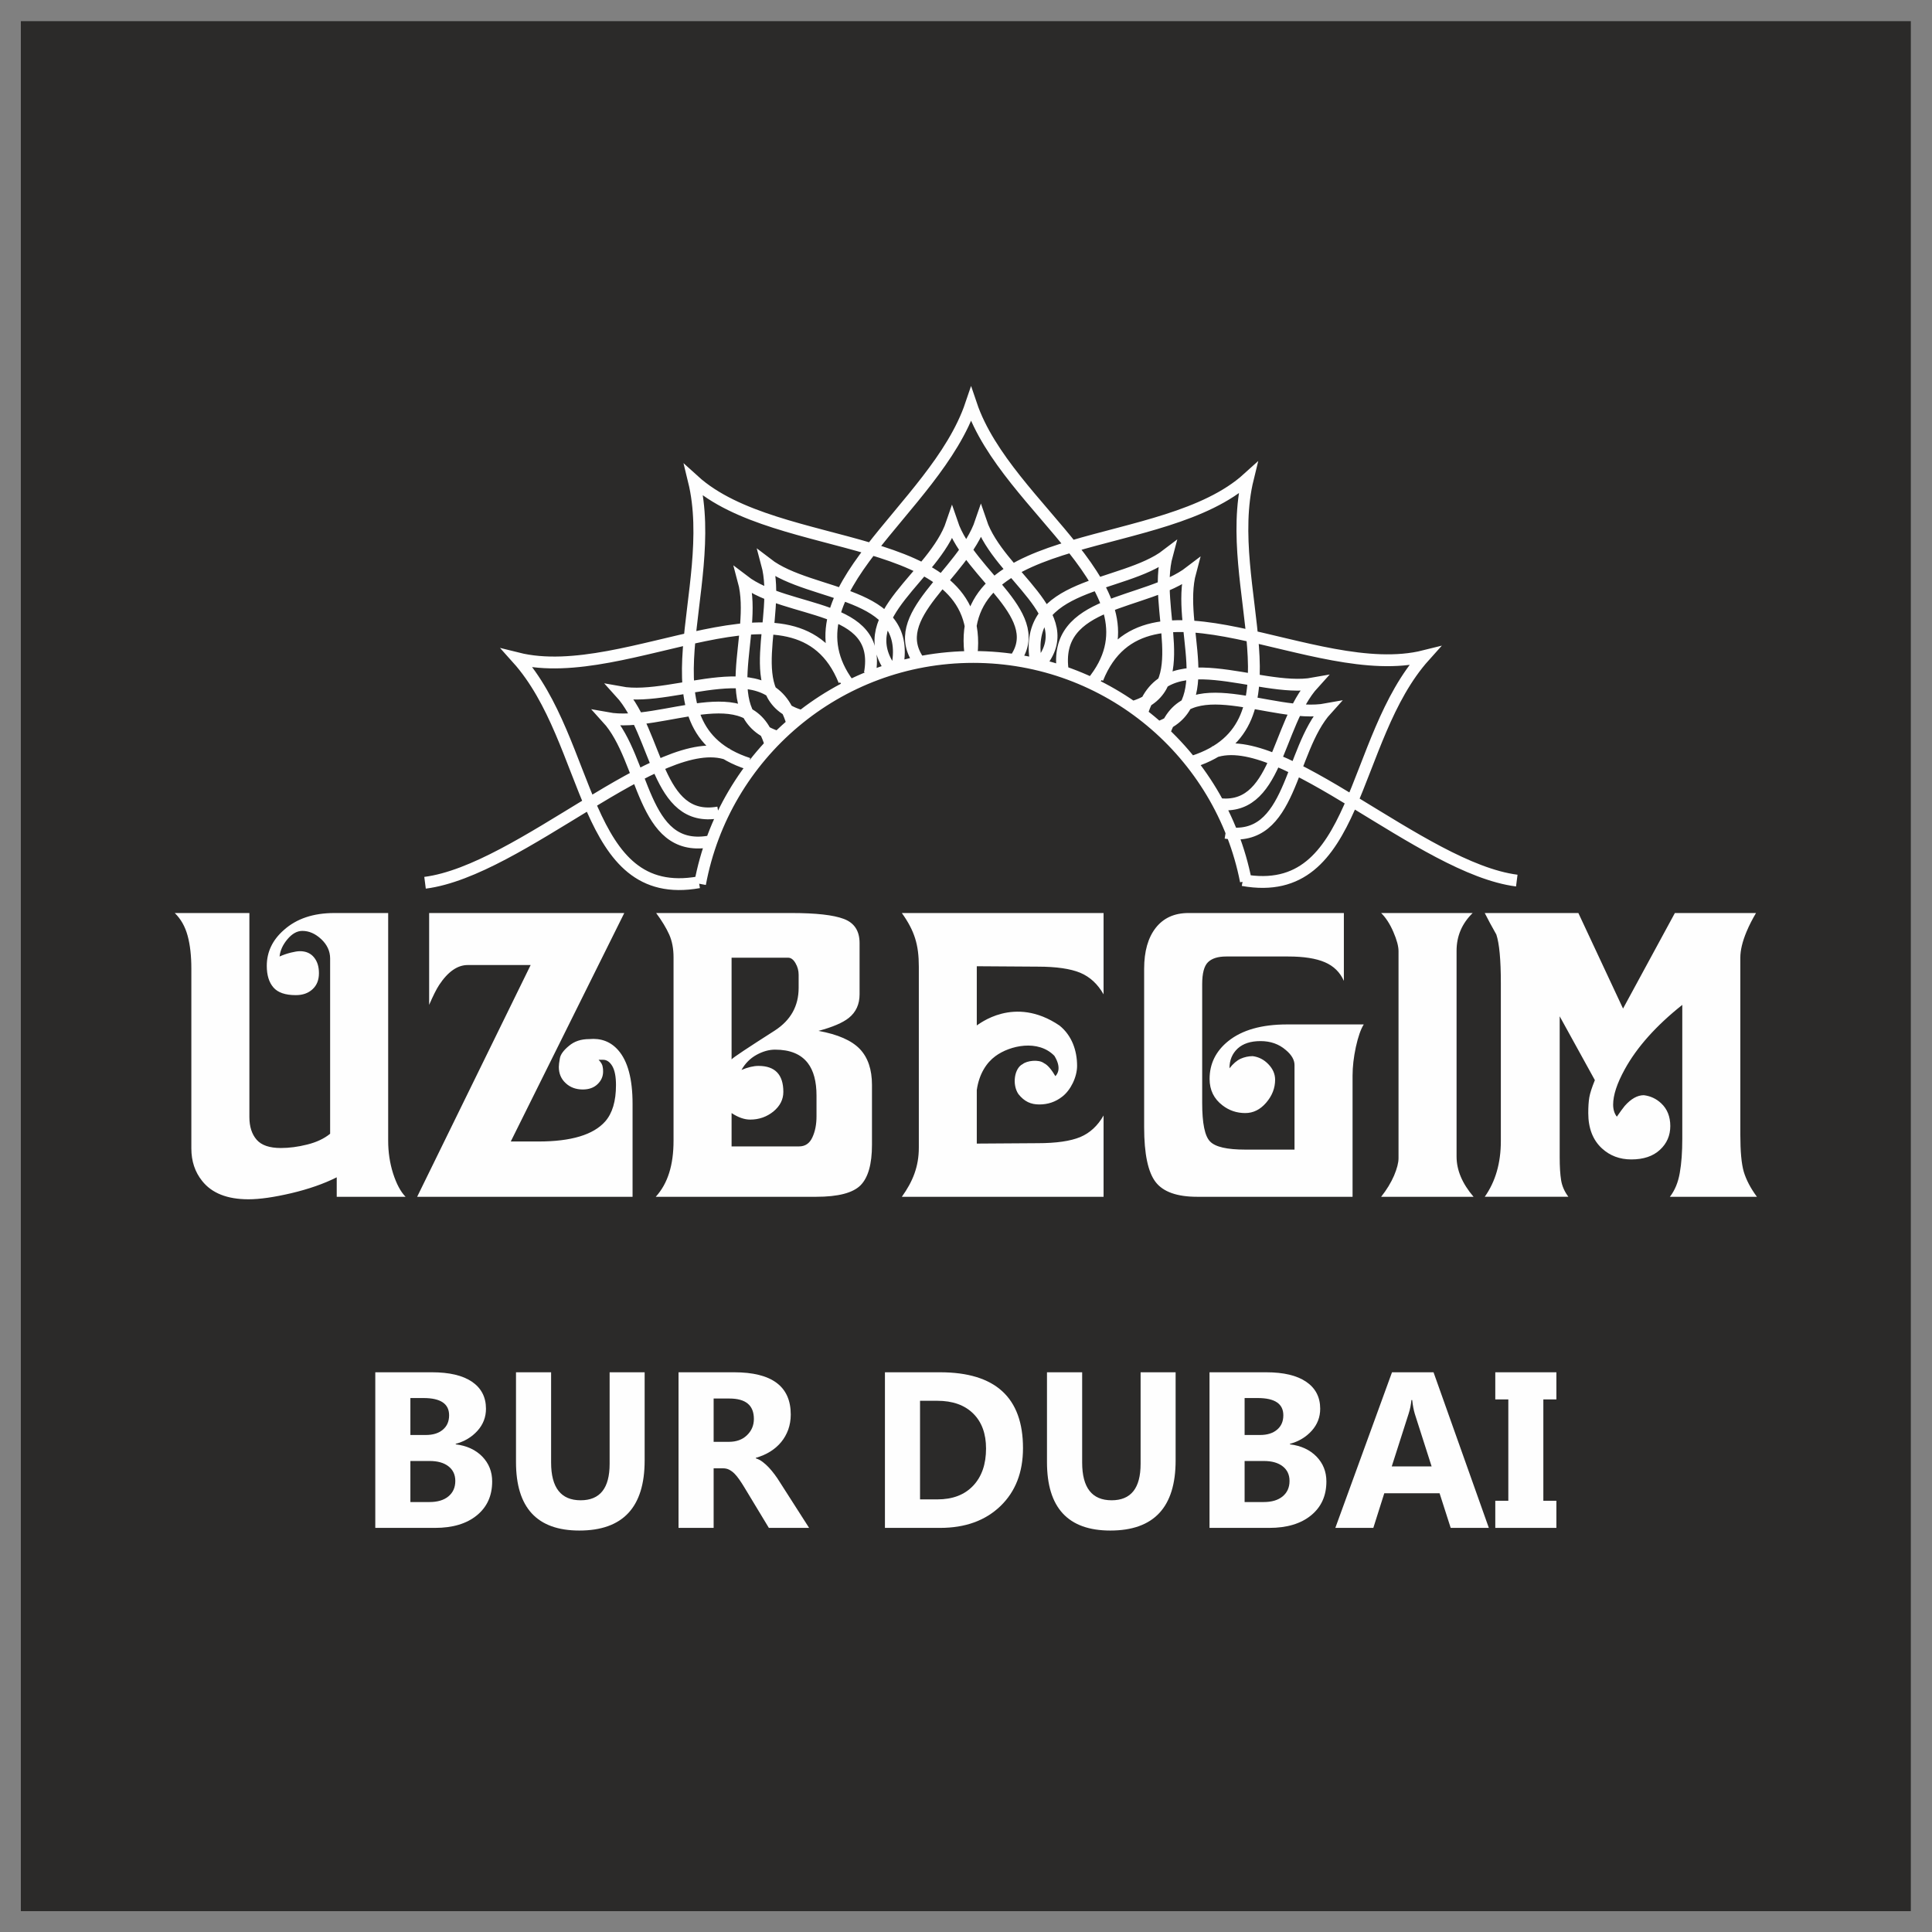 <?xml version="1.0" encoding="UTF-8"?>
<!DOCTYPE svg PUBLIC "-//W3C//DTD SVG 1.1//EN" "http://www.w3.org/Graphics/SVG/1.1/DTD/svg11.dtd">
<!-- Creator: CorelDRAW 2019 (64-Bit) -->
<svg xmlns="http://www.w3.org/2000/svg" xml:space="preserve" width="240px" height="240px" version="1.1" style="shape-rendering:geometricPrecision; text-rendering:geometricPrecision; image-rendering:optimizeQuality; fill-rule:evenodd; clip-rule:evenodd"
viewBox="0 0 240 240"
 xmlns:xlink="http://www.w3.org/1999/xlink">
 <rect x="0" y="0" width="240" height="240" fill="#808080" stroke="none"/>
 <defs>
  <style type="text/css">
   <![CDATA[
    .str0 {stroke:#FEFEFE;stroke-width:1.47;stroke-miterlimit:22.926}
    .fil2 {fill:none}
    .fil0 {fill:#2B2A29}
    .fil1 {fill:#FEFEFE;fill-rule:nonzero}
   ]]>
  </style>
 </defs>
 <g id="Layer_x0020_1">
  <rect class="fil0" x="2.59" y="2.63" width="234.78" height="234.78"/>
  <path class="fil1" d="M121.34 127.38l0 -7.35 7.57 0.05c2.31,0 4.07,0.26 5.28,0.76 1.21,0.51 2.17,1.4 2.9,2.68l0 -10.1 -25.06 0c1.59,2.22 2.11,3.96 2.11,6.66l0 22.48c0,2.35 -0.74,4.2 -2.11,6.11l25.06 0 0 -10.1c-0.73,1.28 -1.69,2.17 -2.9,2.68 -1.21,0.5 -2.97,0.76 -5.28,0.76l-7.57 0.05 0 -6.65c0.29,-2.03 1.23,-3.42 2.31,-4.21 1.81,-1.34 5.32,-2.11 7.33,-0.04 0.93,1.51 0.37,2.28 0.12,2.52 -0.41,-0.7 -0.92,-1.38 -1.4,-1.6 -0.69,-0.53 -2.17,-0.3 -2.65,0.1 -1.04,0.5 -1.35,2.54 -0.54,3.73 0.74,0.93 1.54,1.29 2.6,1.29 1.07,0 2.01,-0.32 2.83,-0.96 1.07,-0.81 1.86,-2.46 1.86,-3.84 0,-1.88 -0.64,-3.76 -2.18,-5 -5.65,-3.84 -10.09,-0.09 -10.28,-0.02zm-70.96 21.29l-8.55 0 0 -2.42c-1.61,0.81 -3.49,1.46 -5.63,1.97 -2.14,0.5 -3.92,0.76 -5.33,0.76 -2.64,0 -4.56,-0.76 -5.76,-2.28 -0.89,-1.11 -1.34,-2.45 -1.34,-4.04l0 -22.32c0,-1.59 -0.15,-2.95 -0.46,-4.09 -0.31,-1.15 -0.84,-2.09 -1.6,-2.83l9.27 0 0 25.35c0,1.18 0.3,2.12 0.9,2.81 0.6,0.69 1.6,1.03 3.01,1.03 1.03,0 2.12,-0.14 3.27,-0.43 1.14,-0.28 2.1,-0.73 2.85,-1.34l0 -21.77c0,-0.91 -0.37,-1.71 -1.1,-2.4 -0.74,-0.69 -1.52,-1.03 -2.35,-1.03 -0.65,0 -1.27,0.34 -1.85,1.03 -0.58,0.69 -0.91,1.41 -0.98,2.15 0.45,-0.2 0.91,-0.36 1.39,-0.48 0.48,-0.12 0.86,-0.18 1.13,-0.18 0.76,0 1.34,0.26 1.75,0.76 0.42,0.51 0.62,1.16 0.62,1.97 0,0.84 -0.26,1.51 -0.8,2 -0.53,0.49 -1.22,0.73 -2.08,0.73 -1.3,0 -2.23,-0.32 -2.78,-0.96 -0.55,-0.64 -0.82,-1.53 -0.82,-2.68 0,-1.71 0.7,-3.2 2.11,-4.44 1.58,-1.42 3.67,-2.12 6.28,-2.12l6.69 0 0 28.28c0,1.42 0.2,2.77 0.61,4.07 0.42,1.3 0.93,2.26 1.55,2.9zm28.2 0l-26.76 0 14.1 -28.79 -7.82 0c-1.27,0 -2.46,0.83 -3.55,2.48 -0.35,0.54 -0.76,1.36 -1.24,2.47l0 -11.41 24.24 0 -14.1 28.38 3.45 0c4.05,0 6.81,-0.83 8.28,-2.49 0.89,-1.01 1.34,-2.52 1.34,-4.51 0,-1.05 -0.15,-1.84 -0.46,-2.37 -0.31,-0.52 -0.69,-0.78 -1.14,-0.78 -0.1,0 -0.2,0 -0.3,0 -0.14,0 -0.23,0 -0.26,0 0.31,0.32 0.48,0.62 0.51,0.89 0.04,0.15 0.05,0.34 0.05,0.58 0,0.6 -0.23,1.12 -0.69,1.56 -0.46,0.44 -1.07,0.66 -1.83,0.66 -0.85,0 -1.57,-0.26 -2.13,-0.79 -0.57,-0.52 -0.85,-1.2 -0.85,-2.01 0,-0.24 0.04,-0.59 0.13,-1.07 0.08,-0.48 0.46,-1 1.13,-1.55 0.67,-0.57 1.5,-0.84 2.5,-0.84 1.47,-0.14 2.67,0.31 3.6,1.36 1.2,1.35 1.8,3.58 1.8,6.68l0 11.55zm29.74 -6.46c0,2.39 -0.47,4.06 -1.41,5.02 -0.95,0.96 -2.79,1.44 -5.53,1.44l-19.92 0c0.76,-0.84 1.31,-1.83 1.67,-2.98 0.36,-1.14 0.54,-2.47 0.54,-3.99l0 -22.78c0,-1.08 -0.18,-2.02 -0.54,-2.83 -0.36,-0.8 -0.9,-1.7 -1.62,-2.67l16.83 0c3.02,0 5.18,0.24 6.48,0.73 1.31,0.49 1.96,1.49 1.96,3l0 6.37c0,1.24 -0.45,2.22 -1.34,2.93 -0.75,0.6 -2.01,1.14 -3.76,1.61 2.41,0.44 4.11,1.19 5.13,2.25 1.01,1.06 1.51,2.55 1.51,4.47l0 7.43zm-9.11 -19.5l0 -1.62c0,-0.5 -0.12,-0.98 -0.39,-1.44 -0.26,-0.45 -0.56,-0.68 -0.91,-0.68l-7.03 0 0 12.63c0.2,-0.24 2,-1.43 5.38,-3.59 1.97,-1.28 2.95,-3.04 2.95,-5.3zm2.22 15.96l0 -2.57c0,-1.75 -0.36,-3.1 -1.08,-4.04 -0.86,-1.12 -2.22,-1.67 -4.07,-1.67 -0.75,0 -1.53,0.22 -2.31,0.65 -0.79,0.44 -1.41,1.07 -1.86,1.87 0.79,-0.33 1.5,-0.5 2.11,-0.5 2.06,0 3.09,1.08 3.09,3.23 0,0.94 -0.41,1.75 -1.23,2.43 -0.83,0.67 -1.79,1.01 -2.89,1.01 -0.72,0 -1.49,-0.27 -2.31,-0.81l0 4.14 8.39 0c0.75,0 1.3,-0.37 1.64,-1.11 0.35,-0.74 0.52,-1.62 0.52,-2.63zm67.98 -11.41c-0.38,0.6 -0.7,1.54 -0.98,2.8 -0.27,1.26 -0.41,2.45 -0.41,3.56l0 15.05 -19.3 0c-2.5,0 -4.23,-0.61 -5.17,-1.84 -0.94,-1.23 -1.42,-3.49 -1.42,-6.79l0 -19.7c0,-2.16 0.48,-3.85 1.44,-5.08 0.97,-1.23 2.32,-1.84 4.07,-1.84l19.3 0 0 8.43c-0.48,-1.08 -1.27,-1.85 -2.37,-2.32 -1.1,-0.47 -2.61,-0.71 -4.53,-0.71l-7.72 0c-1.03,0 -1.78,0.24 -2.26,0.71 -0.48,0.47 -0.72,1.38 -0.72,2.73l0 14.75c0,2.52 0.32,4.12 0.98,4.79 0.65,0.68 2.11,1.01 4.37,1.01l6.12 0 0 -10.5c0,-0.64 -0.36,-1.27 -1.08,-1.87 -0.85,-0.74 -1.9,-1.11 -3.14,-1.11 -1.23,0 -2.18,0.31 -2.85,0.93 -0.67,0.63 -1.01,1.44 -1.01,2.45 0.45,-0.57 0.91,-0.97 1.39,-1.19 0.48,-0.21 0.98,-0.32 1.5,-0.32 0.75,0.1 1.4,0.43 1.95,1.01 0.55,0.57 0.83,1.21 0.83,1.92 0,1.04 -0.37,1.99 -1.11,2.85 -0.74,0.86 -1.6,1.29 -2.6,1.29 -1.06,0 -2.01,-0.32 -2.83,-0.96 -1.06,-0.81 -1.6,-1.9 -1.6,-3.28 0,-1.89 0.78,-3.46 2.32,-4.7 1.72,-1.38 4.15,-2.07 7.31,-2.07l9.52 0zm13.64 21.41l-11.48 0c0.69,-0.87 1.22,-1.75 1.6,-2.62 0.37,-0.88 0.56,-1.6 0.56,-2.18l0 -25.71c0,-0.6 -0.21,-1.4 -0.64,-2.39 -0.43,-1 -0.94,-1.78 -1.52,-2.35l11.37 0c-1.34,1.31 -2,2.88 -2,4.69l0 25.56c0,1.69 0.7,3.35 2.11,5zm35.2 0l-10.81 0c0.62,-0.8 1.03,-1.8 1.23,-2.98 0.21,-1.18 0.31,-2.59 0.31,-4.24l0 -16.62c-3.26,2.59 -5.64,5.26 -7.15,8.01 -0.96,1.74 -1.44,3.2 -1.44,4.38 0,0.59 0.15,1.1 0.46,1.5 0.41,-0.6 0.74,-1.04 0.98,-1.34 0.79,-0.89 1.58,-1.33 2.37,-1.33 0.82,0.1 1.54,0.43 2.16,1.01 0.75,0.7 1.13,1.65 1.13,2.82 0,1.18 -0.43,2.17 -1.29,2.96 -0.85,0.79 -2.04,1.19 -3.55,1.19 -1.44,0 -2.66,-0.46 -3.65,-1.37 -1.13,-1.04 -1.7,-2.51 -1.7,-4.39 0,-0.78 0.04,-1.42 0.13,-1.95 0.09,-0.52 0.32,-1.23 0.69,-2.14l-4.37 -7.93 0 15.55c0,0.44 0,0.83 0,1.17 0,0.33 0,0.6 0,0.8 0,1.18 0.06,2.13 0.18,2.86 0.12,0.72 0.42,1.4 0.9,2.04l-10.39 0c1.33,-1.88 2,-4.19 2,-6.92l0 -19.65c0,-2.89 -0.19,-4.9 -0.56,-6.01 -0.59,-1.04 -1.07,-1.93 -1.44,-2.67l11.63 0 5.55 11.87 6.44 -11.87 10.08 0c-0.44,0.74 -0.84,1.51 -1.18,2.32 -0.52,1.25 -0.77,2.32 -0.77,3.23l0 21.98c0,2.08 0.14,3.62 0.43,4.62 0.3,0.99 0.84,2.03 1.63,3.1z"/>
  <path class="fil2 str0" d="M86.96 109.8c2.98,-16.04 17.04,-28.19 33.94,-28.19 16.78,0 30.76,11.98 33.87,27.85m-64.36 -15.76c-8.35,-3.03 -25.8,14.45 -37.61,15.96m52.07 -25.09c-5.91,-14.76 -26.86,0.65 -40.61,-2.79 9.31,10.37 8.02,30.42 22.56,27.82m33.87 -28.29c1.74,-15.8 -23.99,-12.09 -34.5,-21.62 3.32,13.54 -7.27,30.61 6.78,35.18m57.83 -1.45c8.35,-3.02 25.8,14.46 37.62,15.97m-52.08 -25.1c5.92,-14.75 26.86,0.66 40.62,-2.79 -9.31,10.37 -8.02,30.43 -22.57,27.83m-33.87 -28.3c-1.74,-15.8 23.99,-12.09 34.5,-21.61 -3.32,13.53 7.28,30.61 -6.78,35.17m-42.85 -9.63c-8.44,-11.42 10.76,-21.46 15.24,-34.72 4.46,13.2 24.45,23.17 15.04,34.57m15.33 15.01c7.76,1.36 7.47,-9.74 12.18,-14.92 -6.87,1.25 -18.59,-5.53 -21.31,3.68m10.38 14.87c8.32,1.34 7.84,-10.16 12.55,-15.35 -6.86,1.26 -17.62,-5.42 -20.21,3.08m-3.65 -3.43c7.53,-2.33 2.2,-12.07 4.03,-18.84 -5.54,4.25 -18.06,3.28 -16.28,13.34m15.02 8.16c8.01,-2.61 2.33,-12.62 4.16,-19.39 -5.54,4.25 -17.22,3.35 -15.83,12.44m-42.8 17.47c-7.76,1.36 -7.46,-9.74 -12.18,-14.93 6.87,1.26 18.59,-5.52 21.31,3.68m-10.38 14.88c-8.31,1.33 -7.84,-10.17 -12.55,-15.35 6.87,1.25 17.62,-5.42 20.21,3.08m3.65 -3.43c-7.52,-2.34 -2.19,-12.08 -4.02,-18.84 5.53,4.25 17.98,3.24 16.21,12.68m-14.96 8.82c-8,-2.61 -2.33,-12.62 -4.16,-19.39 5.54,4.25 17.26,2.76 15.69,11.51m6.16 -1.4c-4.23,-5.73 5.38,-10.76 7.63,-17.4 2.24,6.62 12.53,11.61 7.33,17.67m-18.66 0.45c-4.5,-6.52 5.5,-11.34 7.74,-17.98 2.24,6.61 12.25,11.61 7.54,17.32"/>
  <path class="fil1" d="M46.62 189.8l0 -19.33 7.04 0c2.16,0 3.82,0.39 4.98,1.18 1.15,0.79 1.73,1.91 1.73,3.35 0,1.04 -0.35,1.95 -1.05,2.73 -0.71,0.79 -1.61,1.33 -2.71,1.63l0 0.06c1.38,0.17 2.48,0.68 3.3,1.52 0.82,0.85 1.23,1.87 1.23,3.09 0,1.77 -0.63,3.17 -1.9,4.21 -1.27,1.04 -3,1.56 -5.19,1.56l-7.43 0zm4.36 -16.13l0 4.59 1.91 0c0.9,0 1.61,-0.22 2.12,-0.66 0.52,-0.43 0.78,-1.03 0.78,-1.79 0,-1.43 -1.06,-2.14 -3.18,-2.14l-1.63 0zm0 7.82l0 5.1 2.36 0c1,0 1.79,-0.23 2.36,-0.7 0.57,-0.47 0.86,-1.11 0.86,-1.92 0,-0.77 -0.28,-1.37 -0.84,-1.81 -0.57,-0.45 -1.35,-0.67 -2.36,-0.67l-2.38 0z"/>
  <path id="1" class="fil1" d="M80.08 181.43c0,5.8 -2.7,8.7 -8.11,8.7 -5.25,0 -7.87,-2.83 -7.87,-8.5l0 -11.16 4.36 0 0 11.21c0,3.13 1.23,4.69 3.67,4.69 2.4,0 3.6,-1.5 3.6,-4.53l0 -11.37 4.35 0 0 10.96z"/>
  <path id="2" class="fil1" d="M100.51 189.8l-5 0 -3.01 -4.98c-0.22,-0.37 -0.44,-0.71 -0.65,-1.01 -0.2,-0.29 -0.41,-0.55 -0.62,-0.76 -0.21,-0.21 -0.44,-0.37 -0.67,-0.49 -0.23,-0.11 -0.47,-0.16 -0.74,-0.16l-1.17 0 0 7.4 -4.36 0 0 -19.33 6.9 0c4.69,0 7.04,1.75 7.04,5.25 0,0.68 -0.11,1.3 -0.31,1.87 -0.21,0.57 -0.5,1.09 -0.88,1.55 -0.37,0.45 -0.83,0.85 -1.36,1.18 -0.54,0.34 -1.14,0.59 -1.79,0.78l0 0.06c0.29,0.09 0.56,0.23 0.83,0.43 0.28,0.21 0.53,0.44 0.79,0.71 0.25,0.27 0.49,0.56 0.72,0.87 0.23,0.31 0.44,0.61 0.62,0.91l3.66 5.72zm-11.86 -16.07l0 5.38 1.88 0c0.94,0 1.69,-0.27 2.25,-0.81 0.58,-0.55 0.87,-1.23 0.87,-2.03 0,-1.7 -1.01,-2.54 -3.04,-2.54l-1.96 0z"/>
  <path id="3" class="fil1" d="M109.93 189.8l0 -19.33 6.85 0c6.86,0 10.3,3.14 10.3,9.42 0,3.01 -0.94,5.41 -2.81,7.21 -1.88,1.8 -4.37,2.7 -7.49,2.7l-6.85 0zm4.36 -15.79l0 12.25 2.15 0c1.89,0 3.37,-0.56 4.44,-1.69 1.08,-1.14 1.61,-2.68 1.61,-4.63 0,-1.84 -0.53,-3.29 -1.59,-4.34 -1.07,-1.06 -2.56,-1.59 -4.48,-1.59l-2.13 0z"/>
  <path id="4" class="fil1" d="M146.04 181.43c0,5.8 -2.7,8.7 -8.11,8.7 -5.25,0 -7.87,-2.83 -7.87,-8.5l0 -11.16 4.37 0 0 11.21c0,3.13 1.22,4.69 3.66,4.69 2.4,0 3.6,-1.5 3.6,-4.53l0 -11.37 4.35 0 0 10.96z"/>
  <path id="5" class="fil1" d="M150.25 189.8l0 -19.33 7.04 0c2.16,0 3.81,0.39 4.97,1.18 1.16,0.79 1.74,1.91 1.74,3.35 0,1.04 -0.35,1.95 -1.05,2.73 -0.71,0.79 -1.61,1.33 -2.71,1.63l0 0.06c1.38,0.17 2.48,0.68 3.3,1.52 0.82,0.85 1.23,1.87 1.23,3.09 0,1.77 -0.63,3.17 -1.9,4.21 -1.27,1.04 -3,1.56 -5.19,1.56l-7.43 0zm4.36 -16.13l0 4.59 1.91 0c0.9,0 1.61,-0.22 2.12,-0.66 0.52,-0.43 0.78,-1.03 0.78,-1.79 0,-1.43 -1.06,-2.14 -3.18,-2.14l-1.63 0zm0 7.82l0 5.1 2.36 0c1,0 1.79,-0.23 2.36,-0.7 0.57,-0.47 0.86,-1.11 0.86,-1.92 0,-0.77 -0.28,-1.37 -0.84,-1.81 -0.57,-0.45 -1.35,-0.67 -2.36,-0.67l-2.38 0z"/>
  <path id="6" class="fil1" d="M184.95 189.8l-4.74 0 -1.38 -4.3 -6.87 0 -1.36 4.3 -4.72 0 7.04 -19.33 5.16 0 6.87 19.33zm-7.11 -7.64l-2.08 -6.5c-0.15,-0.49 -0.26,-1.07 -0.33,-1.74l-0.1 0c-0.05,0.56 -0.16,1.13 -0.34,1.68l-2.1 6.56 4.95 0z"/>
  <polygon id="7" class="fil1" points="193.34,170.47 193.34,173.84 191.72,173.84 191.72,186.43 193.34,186.43 193.34,189.8 185.75,189.8 185.75,186.43 187.37,186.43 187.37,173.84 185.75,173.84 185.75,170.47 "/>
 </g>
</svg>
